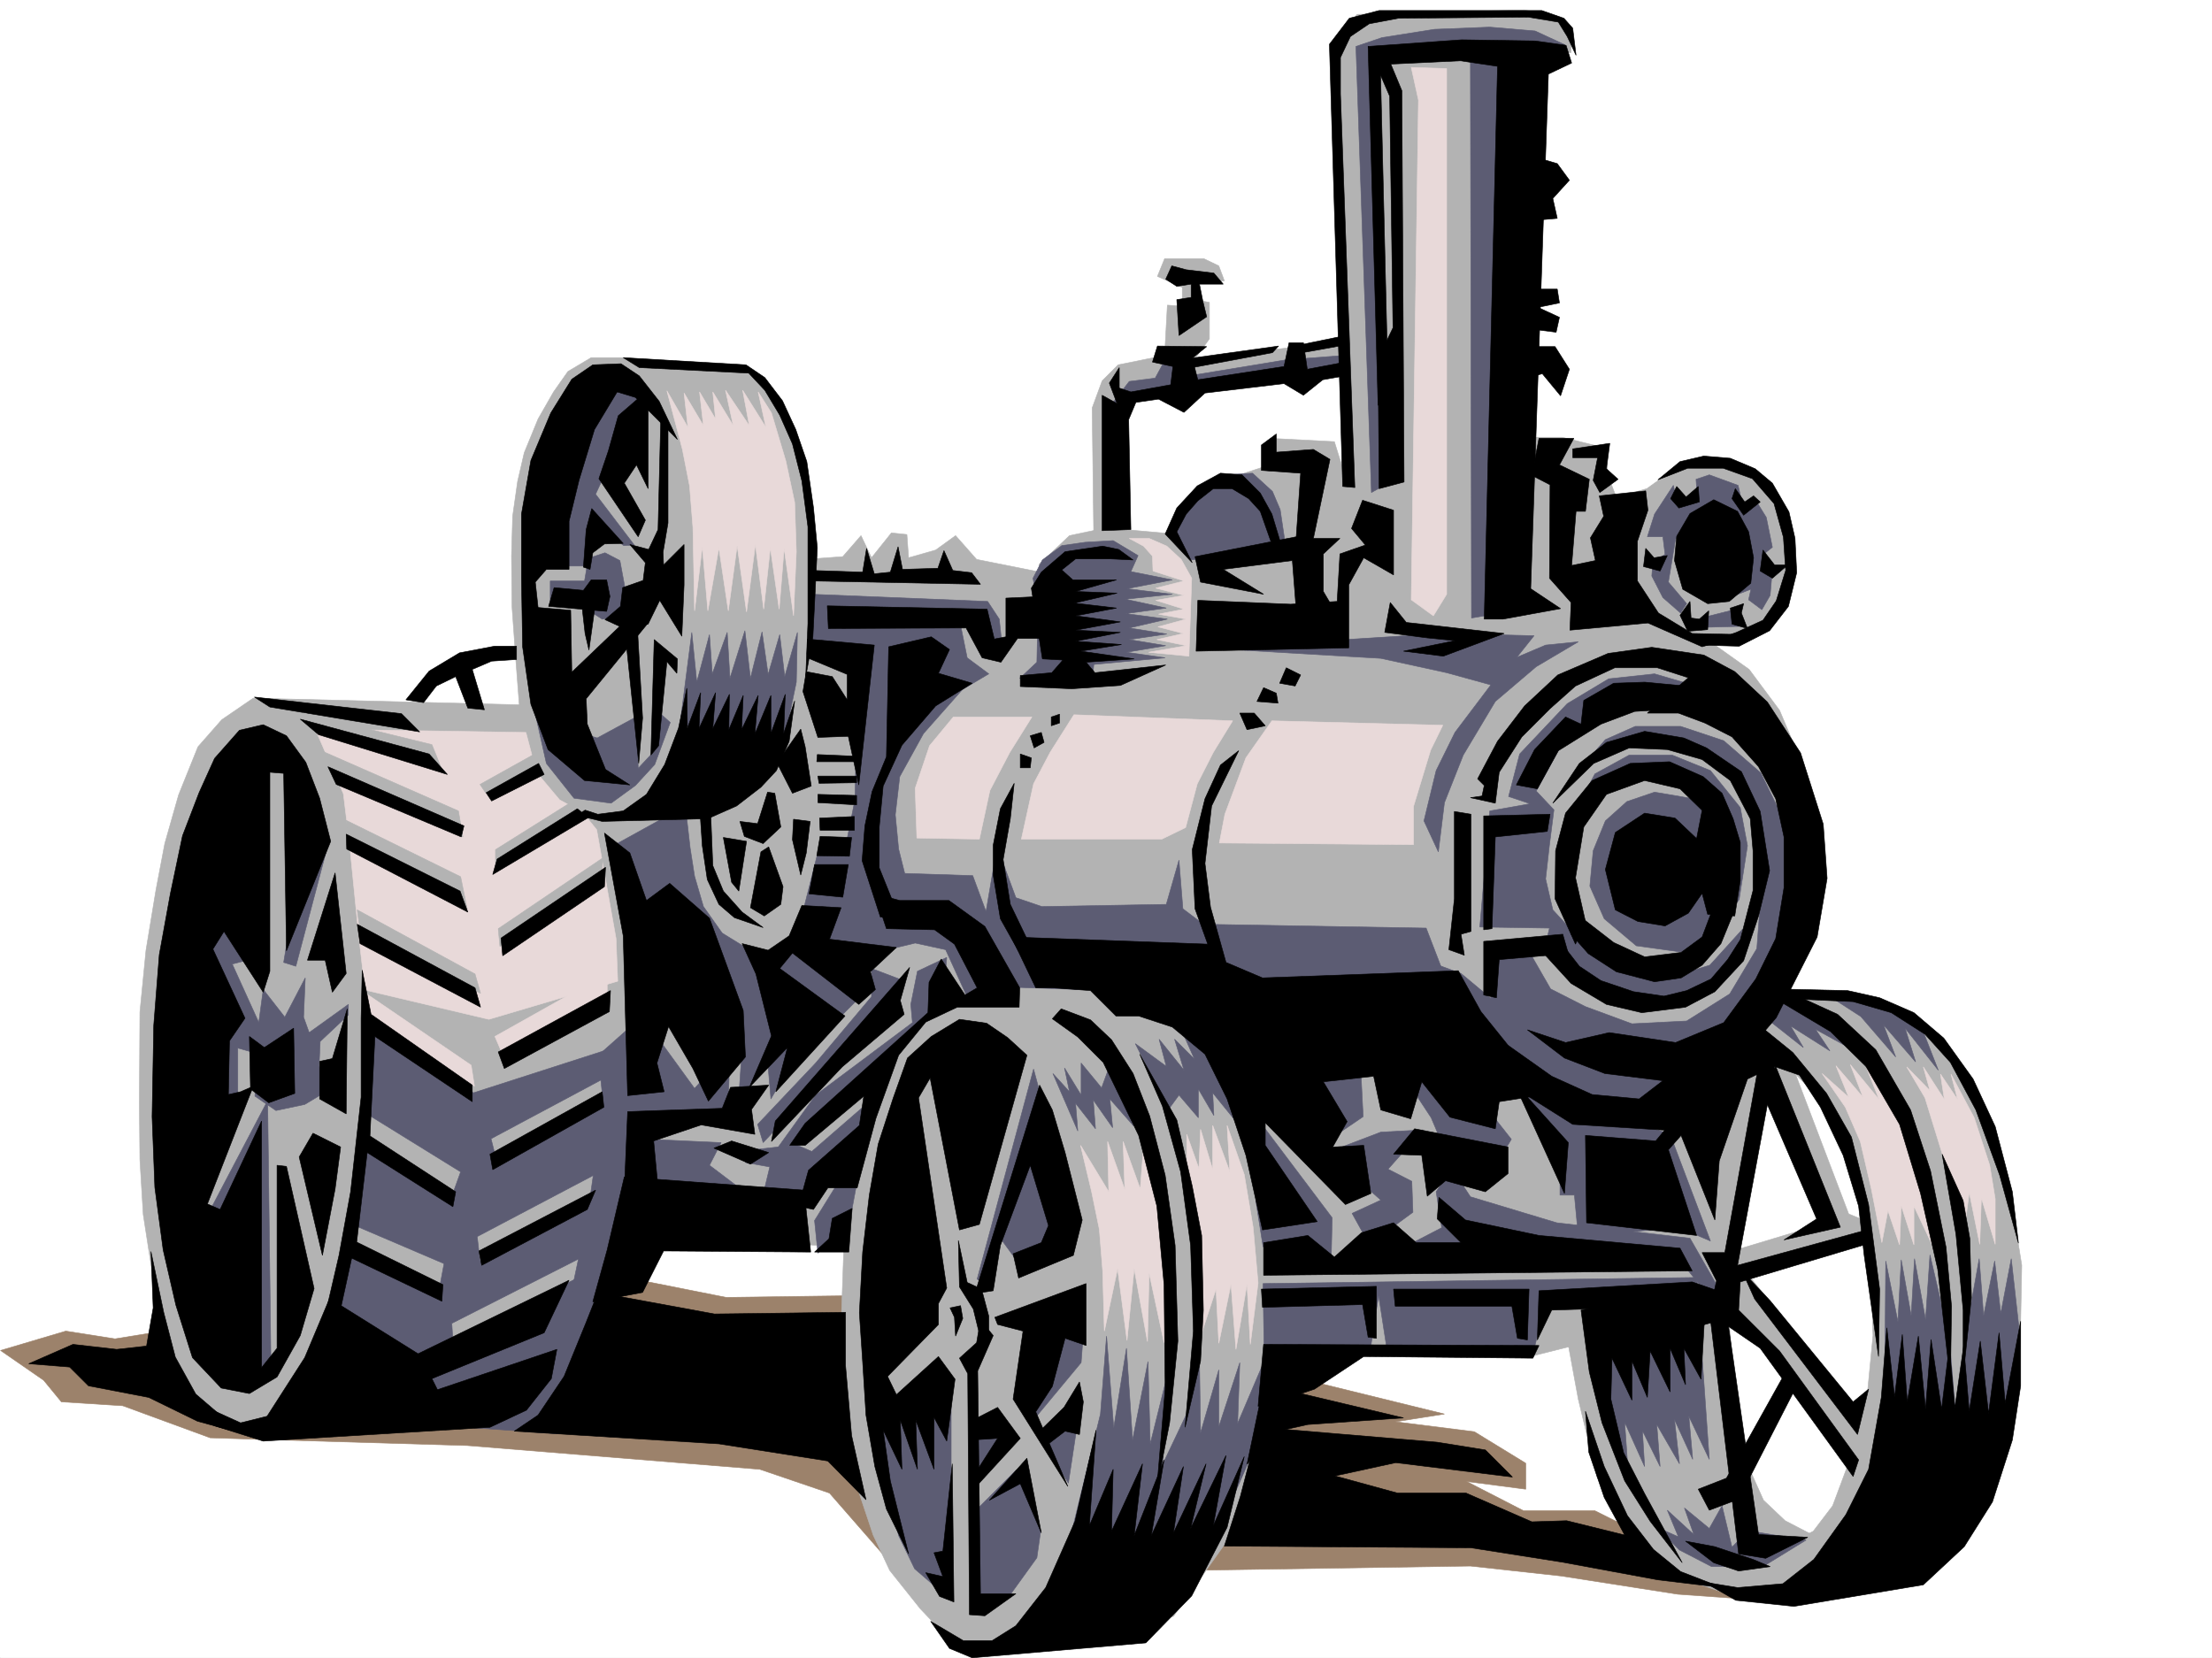 <svg xmlns="http://www.w3.org/2000/svg" width="2997.016" height="2246.667"><rect width="100%" height="100%" fill="#333333" stroke="none"/><defs><clipPath id="a"><path d="M0 0h2997v2244.137H0Zm0 0"/></clipPath></defs><path fill="#fff" d="M0 2246.297h2997.016V0H0Zm0 0"/><g clip-path="url(#a)" transform="translate(0 2.16)"><path fill="#fff" fill-rule="evenodd" stroke="#fff" stroke-linecap="square" stroke-linejoin="bevel" stroke-miterlimit="10" stroke-width=".743" d="M.742 2244.137h2995.531V-2.16H.743Zm0 0"/></g><path fill="#9c826b" fill-rule="evenodd" stroke="#9c826b" stroke-linecap="square" stroke-linejoin="bevel" stroke-miterlimit="10" stroke-width=".743" d="m.742 1829.84 88.406-26.234 66.704 10.515 64.437-10.516 642.844-69.636 120.625 23.968 222.555-3.011 576.921 118.355 173.797 42.696-66.664 10.48 107.133 13.488 69.68 42.7v35.187l-80.157-10.477 77.184 39.688h96.656l64.434 32.219 152.844 88.363-104.907-7.469-158.082-24.71-122.89-13.489-388.848 5.984-367.148 23.965-112.375-128.832-94.426-32.18-396.36-32.218-278.703-8.25-69.675-2.23-118.395-43.438-83.168-5.281-23.965-29.208zm0 0"/><path fill="#b3b3b3" fill-rule="evenodd" stroke="#b3b3b3" stroke-linecap="square" stroke-linejoin="bevel" stroke-miterlimit="10" stroke-width=".743" d="m1101.406 814.922-3.75-124.336-16.504-86.14-39.683-74.876-31.477-34.484-169.344-10.48h-39.683l-31.477 18.73-19.472 27.719-20.996 36.715-18.73 45.671-8.993 38.942-6.723 47.195-1.527 53.918.742 69.676 5.281 73.39 4.496 58.418-360.425-8.996-42.696 29.246-32.218 36.676-26.239 65.18-18.726 65.926-11.965 62.91-13.488 81.64-8.25 83.872-.746 122.851.746 77.145 4.496 74.133 21.738 140.093 20.957 91.38 43.48 39.687 60.684 21.738 407.578-6.766 128.13-303.336zm0 0"/><path fill="#e8d9d9" fill-rule="evenodd" stroke="#e8d9d9" stroke-linecap="square" stroke-linejoin="bevel" stroke-miterlimit="10" stroke-width=".743" d="m427.09 987.941 38.2 87.621 8.25 67.45 11.964 119.84 8.992 78.628 167.86 39.688 174.578-51.691-2.266-57.672-14.234-80.114-12.004-67.41-18.727-23.226-31.476-17.243-31.438-37.456-14.23-53.919zm0 0"/><path fill="#b3b3b3" fill-rule="evenodd" stroke="#b3b3b3" stroke-linecap="square" stroke-linejoin="bevel" stroke-miterlimit="10" stroke-width=".743" d="m1090.148 757.992 51.727-3.754 24.71-28.465 14.235 29.993 26.98-33.707 20.958 2.23 2.265 31.477 36.715-10.48 26.98-19.513 28.466 32.22 97.398 19.472 35.973 69.676 759.007-11.262 104.868 35.973 49.46 35.191 41.212 55.441 28.464 67.41 29.989 145.297-40.47 122.852-103.417 476.355-252.469 63.692-346.152-3.008-50.945 233.7-86.18 121.327-256.262 47.938-46.45-15.719-40.468-42.7-41.21-51.687-22.446-47.937-25.492-76.402-17.985-207.465 3.754-107.094-275.734-12.746-6.727-322.852 54.703-254.656zm0 0"/><path fill="#5c5c73" fill-rule="evenodd" stroke="#5c5c73" stroke-linecap="square" stroke-linejoin="bevel" stroke-miterlimit="10" stroke-width=".743" d="m1377.14 1991.637-54.699 54.66v120.586l45.707-5.238 36.715-50.91 5.239-36.716zm34.45-39.727 35.969 57.672 13.492-89.105zm0 0"/><path fill="#b3b3b3" fill-rule="evenodd" stroke="#b3b3b3" stroke-linecap="square" stroke-linejoin="bevel" stroke-miterlimit="10" stroke-width=".743" d="m1825.93 461.379-207.543 25.496 20.215-27.723V409.73l-20.215-3.753v-22.485l40.469-3.012-7.508-20.214-20.215-9.735h-53.215l-9.734 23.969 33.703 14.977v25.492l-20.215-1.524-3.754 68.188-62.91 12.707-21.738 21.742-13.493 36.676 2.23 179.039h36.716V547.516l33-8.993 274.207-38.941zm482.535 1286.078 89.89 82.383 122.891 171.531 10.48-72.644-166.332-205.239 173.837-45.707-12.747-23.968-21.738-8.993-80.898-212.703-38.239 5.239 86.176 220.21-146.86 44.184zm0 0"/><path fill="#b3b3b3" fill-rule="evenodd" stroke="#b3b3b3" stroke-linecap="square" stroke-linejoin="bevel" stroke-miterlimit="10" stroke-width=".743" d="m2339.902 1756.45 16.5 202.968 32.961 73.39 29.246 27.723 76.403 39.688-54.703 56.93-91.415 5.238-113.859-38.2-71.203-122.816-25.453-105.61-20.254-110.105zm0 0"/><path fill="#b3b3b3" fill-rule="evenodd" stroke="#b3b3b3" stroke-linecap="square" stroke-linejoin="bevel" stroke-miterlimit="10" stroke-width=".743" d="M2365.394 1342.227 2525 1349.73l83.91 40.43 62.168 77.145 51.73 144.554 16.461 102.637-2.23 113.078-56.969 197.766-248.754 128.054-74.914-26.94 100.407-51.692 26.238-34.446 23.222-62.168 23.97-91.379 7.468-77.144-3.715-119.098-25.492-119.097-40.469-78.63-54.699-58.456zM2128.644 71.164V40.43l-18.73-18.692-44.965-8.25-226.273 5.985-23.965 32.96-4.5 38.942 14.234 560.266-16.5-53.176-86.176-4.496-5.984 37.457-80.152 26.199-44.965 65.922-92.16-8.25-49.461 10.476-41.211 38.985 4.496 158.043 106.39-6.766 143.887-50.91 357.375 24.715 197.063-50.95 83.91 28.465 67.45-10.48 45.706-38.941 8.211-81.641-20.957-62.168-41.215-41.215-36.715-8.25-47.19 5.242-44.966 32.22-41.21 12.003-10.481-26.98-6.02-40.43-56.93-14.23h-65.921l16.46-517.57zm0 0"/><path fill="#5c5c73" fill-rule="evenodd" stroke="#5c5c73" stroke-linecap="square" stroke-linejoin="bevel" stroke-miterlimit="10" stroke-width=".743" d="m1586.914 719.05 26.234 39.684 129.618-12.707-8.25-55.441-10.48-24.711-26.977-24.715-40.47 2.23-47.194 43.442zm250.238-656.14 35.23-11.96 71.2-11.262 74.918-2.973 61.426 5.238 40.469 18.73-26.239 23.227-51.691 745.246-48.715 8.25-1.488-757.25-131.102-6.023 19.473 580.52-22.485 12.706zm-331.918 486.133 24.75-32.219 35.188-4.496 15.016-27.723 20.956 26.235 140.88-23.223 78.667-5.984-5.98 20.957-286.254 35.191zm762.02 108.582-25.496 38.941-9.735 30.735h20.997l2.972 23.965-16.46 9.738-1.528 19.473 15.016 29.207 23.968 20.957 8.25-12.707-24.75-29.207 9.735-58.457 33-35.188 46.453 15.719 2.972 42.695-17.207 59.2 40.43-15.759 15.016-47.195 10.48-8.21-8.25-40.47-15.719-25.453-14.234 17.985-8.25-35.969-38.98-14.234-17.989 6.02 1.528 23.187-26.98 9.738zm43.437 178.254 38.985-9.734 11.222 22.48-56.187 1.488zm0 0"/><path fill="#5c5c73" fill-rule="evenodd" stroke="#5c5c73" stroke-linecap="square" stroke-linejoin="bevel" stroke-miterlimit="10" stroke-width=".743" d="m2369.148 812.695 17.985 13.45 11.222-19.473 3.012-34.445-21-9.739zm-570.937 55.403 155.11-9.735 125.117 3.012-23.223 29.207 38.941-16.5 44.223-4.457-56.969 33.703-55.445 47.152-43.438 72.688-25.496 64.398-8.21 66.664-19.509-41.953 16.5-68.152 25.493-51.688 48.68-64.398-59.942-16.5-89.149-19.473-216.535-12.707zm487.027 57.672-43.48-12.707-62.168 6.726-56.188 33.703-64.433 68.153-15.016 57.671 29.246 9.735-54.699 9.738-13.492 157.297 94.387 1.488-6.723 27.723 90.672 68.934 86.879 3.71 82.425-53.918 8.25-44.925-44.222 48.68-56.188 17.242-71.16-20.997-42.7-24.71-42.734-46.45-9.738-41.918 5.238-46.449 6.024-47.195-24.008-25.453 38.984-71.16 116.125-52.434 48.72 13.488zm0 0"/><path fill="#5c5c73" fill-rule="evenodd" stroke="#5c5c73" stroke-linecap="square" stroke-linejoin="bevel" stroke-miterlimit="10" stroke-width=".743" d="m2241.758 1073.336-37.457 12.746-29.207 26.195-16.5 40.47-4.496 47.937 19.472 44.183 43.477 36.676 86.176 12.004 38.203-66.668-8.992-108.617-17.989-32.18-37.457-6.766zm0 0"/><path fill="#5c5c73" fill-rule="evenodd" stroke="#5c5c73" stroke-linecap="square" stroke-linejoin="bevel" stroke-miterlimit="10" stroke-width=".743" d="m2131.613 1104.027 29.25-55.402 46.45-25.457h58.414l51.73 20.957 40.43 50.168 9.734 51.688-11.219 72.648-32.218 46.453 1.484-169.266-55.445-37.457-64.434-5.984zm0 0"/><path fill="#5c5c73" fill-rule="evenodd" stroke="#5c5c73" stroke-linecap="square" stroke-linejoin="bevel" stroke-miterlimit="10" stroke-width=".743" d="m2148.113 1032.906 26.98-30.734 40.47-17.984h61.425l58.453 19.468 50.168 43.48 28.504 58.415 19.473 76.402-20.254 101.113-52.434 98.844-116.128 124.34-126.645-9.738-169.305-132.547v-56.188l30.696 11.223 40.468 33.703 5.98-58.414h48.72l26.238 45.707 47.191 23.969 62.953 23.226 74.172-3.754 58.414-36.714 36.715-61.426 6.766-90.637-17.984-116.828-27.723-35.191-61.465-30.735-68.895-3.75zm0 0"/><path fill="#5c5c73" fill-rule="evenodd" stroke="#5c5c73" stroke-linecap="square" stroke-linejoin="bevel" stroke-miterlimit="10" stroke-width=".743" d="m1308.207 929.523-56.969 64.399-32.218 58.453-5.98 51.652 4.495 46.453 8.25 32.961 92.16 3.008 17.985 48.68 14.976-87.621 25.492 68.894 35.192 11.965 168.598-2.973 17.203-59.94 5.277 65.921 27.723 20.96 301.93 5.24 26.238 68.19-233.036 23.965-373.875-12.746-58.453-73.39-91.379-25.492-33-74.133 23.266-113.117 62.91-105.61zm403.083 596.2 93.644 124.336-1.485 65.18-73.43-11.223-18.73-14.973-9.734-61.426zm131.886-86.883 3.75 74.176-51.727 35.187-51.691-92.117zm-44.965 122.851 72.683-27.718 56.93-2.973-47.191 53.176 32.219 16.46 1.484 41.954-59.2 43.441-23.222-41.953 38.98-17.988zm114.641 122.856 40.468-21-7.508-48.676 20.997-32.219 25.453 38.942 116.87 35.23 180.602 20.957 38.946 68.153-12.746 11.257-40.43-50.203-370.16 1.528zm-9.739-224.711 35.973 54.664 16.46 38.941 78.669 12.75 13.492-22.484-27.723-35.191-86.175-63.653zm0 0"/><path fill="#5c5c73" fill-rule="evenodd" stroke="#5c5c73" stroke-linecap="square" stroke-linejoin="bevel" stroke-miterlimit="10" stroke-width=".743" d="m1711.29 1739.207 586.655-8.25 3.754 17.984-206.015 9.739-17.247 69.676h-199.292l-11.258-72.688-11.223 72.688-143.887 6.726zm455.554 82.383 11.222 86.137 27.723 83.91-4.5-64.438 26.98 59.942-2.972-48.68 23.969 48.68-4.496-56.93 30.734 53.176-6.766-59.942 24.711 53.961-5.238-58.418 27.723 58.418-12.711-181.27zm95.914-284.61 54.699 144.555-41.953-17.988-137.125 11.262-5.238-55.442h-19.512v-72.648l-71.164-86.883zm-17.988 532.543 30.734 30.696 43.437 22.48h69.676l58.457-35.933-79.453-12.746-20.957 22.484-13.488-56.188-17.242 30.696-33.707-27.723 12.746 35.973-35.97-32.965 14.973 35.973zm308.695-179.781 1.484-181.226 16.5 82.382 4.496-83.91 13.492 75.66 4.497-77.144 14.976 82.383 5.98-87.625 26.235 113.078 8.25 98.887 16.465-119.102 15.754-87.621 5.984 77.145 14.977-74.133 8.25 71.12 14.23-74.132 11.223 100.367-11.223 119.844-114.64 11.222zm-163.359-512.328 53.214 41.957-17.242-29.21 53.215 33.706-19.512-29.21 44.965 24.714-41.953-47.195-46.453-23.969zm77.925-34.445 53.215 34.445 47.195 54.703-16.5-43.441 43.477 50.164-14.23-45.668 44.964 56.93-24.008-61.426-43.44-29.207-50.204-9.738zm-1287.953 549.785 19.473 111.59 17.984 76.402 21.738 44.965 49.422 42.695v-271.898zm271.981 182.754L1491 1915.977l8.25-105.606 9.734 124.336 17.247-107.875 8.25 124.336 20.957-106.352 3.011 111.59 26.235-105.61-9.735 134.075 35.934-75.656 14.23-68.153 1.524 100.372 24.71-85.395v77.145l28.466-86.883-2.97 82.426 34.446-80.899-5.238 100.367-64.438 146.782zm-25.496-620.91 33.746 77.886-3.012-37.457 26.976 34.45-3.007-38.946 26.234 37.457-3.754-38.941 32.219 36.676-32.219-82.387-11.223 30.734-27.718-33.703v43.438l-22.485-36.715 6.727 32.219zm111.671-40.469 44.926 89.148 14.23-19.472 26.239 30.695v-38.945l20.996 35.933-1.527-30.691 41.957 51.687-45.668-107.093-36.719-25.493 15.719 35.227-26.977-26.977 12.746 41.954-33.703-41.954 9.735 36.715zm-137.867 34.449 16.461 61.426 23.969 166.293-56.93 40.43-28.465-38.946-23.226 61.426-8.25-5.98zm-1.527 477.137 65.965-79.414 3.714-48.68-48.68 5.242zm-74.914 18.726v65.141l48.719-61.387zM1541.95 752.754l-33.708-20.215-38.199 2.227-31.477 4.5-26.234 19.468-12.707 24.75 6.723 38.164-1.485 75.657-23.226 21.742 98.14 6.723 2.23-25.454 96.657-8.992-52.434-7.508 53.215-8.953-49.46-8.25 50.945-7.508-50.946-8.21 51.688-12.004-56.184-7.47 54.7-7.507-55.446-12.004 63.656-6.722-61.425-7.508 61.425-11.965-56.187-11.223zM745.52 787.2h46.449l5.242-30.692L819.69 749l20.215 10.52 7.508 40.425-6.766 35.934-24.71 3.012-39.723-25.454H745.52zm0 0"/><path fill="#5c5c73" fill-rule="evenodd" stroke="#5c5c73" stroke-linecap="square" stroke-linejoin="bevel" stroke-miterlimit="10" stroke-width=".743" d="m834.668 519.05-59.941 67.41-22.48 180.524h39.722l8.25-60.683 44.93 32.965 14.23-.746-52.434-68.895 61.426-132.586zm-59.941 470.415 34.449 10.48 53.957-29.21 1.523 70.382 20.957-22.445V958.73l22.485 20.215-20.996 56.93-26.2 28.465-32.96 23.969-50.204-6.723-37.457-47.195-14.273-63.657zm146.859-10.52 15.719-122.07 6.765 67.41 17.203-64.437 3.754 53.215 20.254-56.188 3.715 62.172 20.254-64.438 7.508 64.438 15.715-62.914 8.254 57.672 15.714-53.957 6.766 56.93 17.203-59.903-1.484 67.41-14.235 68.895-82.421 17.242zm178.336-173.757 238.238 9.734 15.754 23.969 3.715 35.191-17.945 3.008-39.727-37.457 10.48 51.691 29.247 21.739-70.458 41.917-74.175 89.891-12.746 113.86 23.226 76.398 79.45 14.977 56.93 101.113-29.95 3.012-30.73-67.41-41.215-8.993-86.918 20.957-42.696-15.719-24.75-38.941 24.004-95.133 36.715-5.238 11.965-59.941 2.27-98.102-10.52-87.66-56.93-11.965zM829.43 1146.727l78.668-43.442h21.738l5.242 45.707 5.98 38.203 12.004 41.172 25.454 35.969 48.718 29.953 53.176-7.469 83.168 65.883-25.457 25.492-88.402-25.492 27.722 79.414-32.964 56.93-3.75-43.441-39.727 40.43 5.238-76.403-134.855-138.57zm0 0"/><path fill="#5c5c73" fill-rule="evenodd" stroke="#5c5c73" stroke-linecap="square" stroke-linejoin="bevel" stroke-miterlimit="10" stroke-width=".743" d="m1282.715 1297.3-39.688 18.727-8.992 44.926 2.23 24.711-131.105 98.14-53.957 74.88 41.211-15.72 90.672-80.155 95.133-110.106zm0 0"/><path fill="#5c5c73" fill-rule="evenodd" stroke="#5c5c73" stroke-linecap="square" stroke-linejoin="bevel" stroke-miterlimit="10" stroke-width=".743" d="m1224.3 1328.734-43.48-16.46v38.203l-75.66 89.89-78.668 83.125 7.469 24.711 173.094-183.496zm-368.636 94.387-3.012 102.602 133.371-7.47 2.973-96.616-47.937 53.176-57.672-79.41zm6.726 119.844 114.641 5.238-15.758 30.734 52.473 39.684-135.637-10.477zm158.083 14.976 58.453-6.726 20.996 8.992 79.414-68.934-7.508 47.938-89.148 95.129-48.72-15.719 8.993-37.457-32.96-5.98zm139.39 50.946-8.25 44.183-43.48 44.926-4.496-44.184 29.246-47.19zm-661.613-98.883 125.863 77.887-13.488 37.457-119.098-79.371-19.511 110.847 129.617 55.403-6.727 35.972-125.863-58.414-22.48 101.856L571.68 1905.5l81.68 27.684 50.949-25.457 37.457-32.961 24.71-58.414 17.243-85.395-170.082 85.395-1.489-23.227 179.82-91.375 14.977-76.402-156.593 83.168-3.754-32.965 166.332-87.66 5.238-91.38-146.078 73.43-6.766-26.976 152.844-81.64v-37.458l-176.813 56.93-139.351-100.371zm0 0"/><path fill="#5c5c73" fill-rule="evenodd" stroke="#5c5c73" stroke-linecap="square" stroke-linejoin="bevel" stroke-miterlimit="10" stroke-width=".743" d="m851.168 1393.914-40.469 35.934 6.727 66.664-21.703 152.804-26.235 123.594-127.386 161.797 116.906 8.25 95.133-349.789 8.25-195.5zm-567.184 247.191 78.668-149.832 4.496 359.524-36.714 16.504zm50.946-340.055-20.254 5.243 55.445 122.07-23.969-1.488-23.968-6.762v67.406l-35.23 6.766-34.446-229.949 50.203-31.473zm111.633-164.804-45.711 173.016-16.5-5.239 24.007-146.78zm0 0"/><path fill="#5c5c73" fill-rule="evenodd" stroke="#5c5c73" stroke-linecap="square" stroke-linejoin="bevel" stroke-miterlimit="10" stroke-width=".743" d="m345.41 1485.293 28.465 19.469 38.98-8.25 29.954-17.946-10.48-34.484 1.487-32.922 38.2-35.973v-14.234l-53.176 38.203-7.508-20.96 2.27-53.177-27.723 53.176-29.246-37.457-7.469 55.406zm0 0"/><path fill-rule="evenodd" stroke="#000" stroke-linecap="square" stroke-linejoin="bevel" stroke-miterlimit="10" stroke-width=".743" d="m1853.652 62.91 126.606-8.992 99.668 1.527 41.953 5.98 7.508 23.97-31.477 14.976-23.969 697.309 40.47 26.98-77.927 14.23h-25.492l17.985-749-50.204-7.507-94.386 4.496 14.972 35.973 3.012 530.273-33.742 8.996-1.488-176.031 20.215-41.914-4.497-313.856zm0 0"/><path fill-rule="evenodd" stroke="#000" stroke-linecap="square" stroke-linejoin="bevel" stroke-miterlimit="10" stroke-width=".743" d="m1853.652 62.91 13.489 486.133 14.234 1.484-11.223-465.132zm0 0"/><path fill-rule="evenodd" stroke="#000" stroke-linecap="square" stroke-linejoin="bevel" stroke-miterlimit="10" stroke-width=".743" d="m2123.402 49.422-12.004-19.473-40.468-6.722-176.067 1.484-39.726 7.508-25.453 17.203-13.489 28.465v49.46l19.473 533.286-16.461-1.485-17.988-599.207 26.941-35.23 40.469-10.477h220.289l29.988 10.477 11.965 13.488 4.496 36.715zm-131.14 1031.418 15.719-2.266 3.011-14.234-8.992-8.992 26.977-50.907 36.714-47.937 44.965-41.953 68.192-29.211 59.156-8.25 70.46 10.48 41.954 22.48 44.184 41.216 44.964 68.894 30.735 96.613 5.238 73.391-13.492 79.414-55.442 109.363-44.964 52.43-56.93 63.656-19.473 38.2-154.367-9.735-97.398-61.426 9.738-45.668 59.195 41.915 54.703 24.75 63.692 5.984 32.218-24.711-78.668-9.738-54.703-20.996-50.203-38.2 51.692 17.242 59.195-13.488 89.89 13.488 65.22-26.98 43.44-59.156 26.981-54.703 11.219-68.895v-68.894l-11.219-51.688-23.226-43.441-35.973-40.47-36.715-18.726-35.973-13.453h-41.953l55.446-47.933-41.957-13.492H2187.8l-53.176 24.71-34.484 30.696-38.204 38.199-30.69 47.937-5.282 41.954zm-21.739 18.691 22.48 3.754v158.785l-13.487 3.754 4.496 28.465-20.957-7.469 7.468-68.933zm0 0"/><path fill-rule="evenodd" stroke="#000" stroke-linecap="square" stroke-linejoin="bevel" stroke-miterlimit="10" stroke-width=".743" d="M2010.25 1275.559v72.648l17.242 3.754 3.754-51.691 93.645-8.211-7.508-26.235zm44.219-211.961 24.71-47.938 41.958-44.18 20.996 9.735 3.715-32.219 40.468-23.226 41.954-1.485 55.445 5.238-5.984 30.696-62.95 3.754-45.707 17.242-57.676 35.933-28.464 51.688zm278.707 11.222-25.492-22.445-45.672-20.254-53.215 2.27-51.688 23.226-35.972 44.184-13.493 50.945-.742 65.14 27.723 61.427 13.488-30.692-13.488-59.2 11.223-68.894 30.73-44.183 51.691-18.727 47.977 11.219 29.95 29.21-7.47 38.2-29.246-27.723-41.21-6.722-39.688 26.195-13.488 50.203 13.488 54.664 30.695 15.758 36.715 5.98 31.477-17.242 18.726-26.941 7.508 28.465 36.715 2.23 7.469-47.937v-51.692l-9.735-32.18zm0 0"/><path fill-rule="evenodd" stroke="#000" stroke-linecap="square" stroke-linejoin="bevel" stroke-miterlimit="10" stroke-width=".743" d="m2139.863 1241.113 46.453 35.973 41.954 19.469 49.46-6.02 28.465-20.957 17.243-45.707 28.464 5.277-20.214 49.422-25.493 29.207-28.464 17.242-35.973 5.243-51.688-13.493-38.203-24.71-23.223-26.235zm0 0"/><path fill-rule="evenodd" stroke="#000" stroke-linecap="square" stroke-linejoin="bevel" stroke-miterlimit="10" stroke-width=".743" d="m2088.918 1289.05 39.727 43.438 47.933 28.465 47.938 11.223 59.199-7.469 39.723-20.996 38.945-41.914 20.254-60.684 14.976-61.426-12.746-80.156-25.457-53.918-47.23-32.18-30.696-13.488-53.214-8.996-51.692 14.977-36.715 28.465-35.968 53.918 55.44-53.918 47.977-20.957 51.692 2.226 47.191 13.492 38.203 28.465 26.977 51.688 3.754 43.441v53.918l-17.242 66.668-17.203 26.937-22.485 26.239-32.96 15.719-30.731 7.503-41.215-6.019-44.219-14.977-29.21-19.472-26.235-33.703zm-3.754-695.081h47.195l-19.472 35.933 40.468 19.508-5.242 43.442h-12.746l-5.98 73.39 32.218-6.722-6.765-30.735 17.984-29.207-5.98-27.723 62.949-6.726 2.973 26.2-14.23 41.952V787.2L2247 830.641l45.707 27.722 69.676 1.485-56.188 16.5-73.43-32.22-105.648 9.74 1.527-37.462-29.25-32.922.747-126.605-24.711-12.746zm0 0"/><path fill-rule="evenodd" stroke="#000" stroke-linecap="square" stroke-linejoin="bevel" stroke-miterlimit="10" stroke-width=".743" d="m2321.953 677.094-32.219 18.73-17.984 30.73-3.012 32.966 11.223 38.94 33.742 19.474 29.207-3.012 29.207-24.711 3.754-34.445-6.722-35.23-14.977-27.684zm0 0"/><path fill-rule="evenodd" stroke="#000" stroke-linecap="square" stroke-linejoin="bevel" stroke-miterlimit="10" stroke-width=".743" d="m2246.258 650.156 40.465-15.758h47.937l39.727 14.23 29.207 33.708 12.746 45.707 3.012 44.926-12.746 41.21-17.989 26.196-35.969 16.5-48.68 17.207 52.434 1.523 41.211-20.996 25.493-32.96 11.222-45.669-2.27-46.453-8.21-35.933-22.48-38.942-23.227-19.472-33.743-14.235-35.933-3.008-32.219 7.508zm-16.465 92.86-3.008 24.714 22.48 5.981 9.739-20.957-17.988 3.012zm0 0"/><path fill-rule="evenodd" stroke="#000" stroke-linecap="square" stroke-linejoin="bevel" stroke-miterlimit="10" stroke-width=".743" d="m2362.383 817.934-17.985 5.98 2.266 21.742 20.957 5.98-8.21-20.995zm26.234-72.649-3.75 28.426 16.5 9.773 20.957-17.984h-17.988zm-37.457-83.164-4.496 13.488 15.719 22.48 22.484-17.984-8.996-8.25-11.965 8.25zm-79.41-2.973-8.25 16.461 11.219 12.746 27.722-8.25-1.484-20.957-16.5 14.23zm17.984 155.774-13.488 18.73 10.477 21.739 26.98-2.266 1.485-25.457-12.747 11.223-11.218-1.485zM1814.71 492.113l-43.48 8.211-5.238-35.933h-19.472l-6.766 32.218-116.871 17.946-7.504-29.207 19.508-15.72-66.703-.741-6.727 21.699 27.723 6.023-3.012 24.711-53.957 9.735-15.719-5.239v-27.722l-13.488 20.957 10.48 27.722-20.214-11.218V719.05l38.94-1.489-2.972-149.046 9.739-23.227 30.691-4.496 34.488 17.984 28.465-26.234 107.133-12.746 26.238 15.758 26.235-21 25.453-4.496zm-227.054-131.847-8.21 17.988 14.972 9.734 19.473-3.008v17.985l-19.473 3.012 2.973 48.68 37.496-25.458-5.278-21.738-4.496-22.48h32.22l-12.708-14.977-37.457-4.496zm0 0"/><path fill-rule="evenodd" stroke="#000" stroke-linecap="square" stroke-linejoin="bevel" stroke-miterlimit="10" stroke-width=".743" d="m1613.89 485.348 118.395-16.461-8.25 8.992-108.656 20.215zm146.86-17.946 62.172-12.746v12.746l-66.668 11.965zm119.883 599.95-4.496 14.976 20.957-5.242-4.496-12.746zm-137.867-162.539-8.993 20.957 20.997 3.753 7.468-14.972zm-30.735 26.941-8.992 18.726 28.504 2.27-2.266-13.488zm-32.218 34.484 9.738 22.446 24.75-5.243-14.977-17.203zm330.437 139.312 89.89-2.265-3.714 23.227-70.461 7.504-4.496 124.34-11.219 1.484zm-331.922-88.402-36.715 74.915-8.992 77.886 7.508 59.2 20.957 74.874 49.46 20.997 265.255-9.735 30.695 55.406 55.442 68.891 17.242 45.711-47.934 7.508-5.281 36.676-61.426-15.72-38.2-47.937-14.976 50.164-40.468-11.965-9.735-45.707-68.191 7.508 32.219 53.918-19.473 34.45 41.957-2.231 9.734 65.18-34.484 14.976-108.621-110.847v30.691l70.418 103.34-74.172 11.262-22.484-101.114-25.454-76.398-29.988-60.684-44.223-36.715-45.667-14.976h-30.735l-34.484-34.445-51.692-3.754h-22.48l-32.965-68.895 266 9.734-17.242-47.937-3.754-80.152 17.242-68.895 20.996-45.707zM1485.02 1937.68l-28.465 123.593-39.727 89.891-40.43 51.691-32.218 20.215h-38.985l-44.218-26.199 25.492 36.676 30.73 12.75 235.266-20.215 62.168-63.695 47.976-92.864 23.227-95.87-41.953 93.605 17.203-95.094-47.938 98.848 20.958-87.625-44.184 93.644 13.492-89.89-43.48 93.605 17.242-102.598-40.469 102.598 11.262-97.36-41.953 91.376 2.226-83.868-32.219 76.364zm227.011-253.918v44.222l580.676-6.02-16.46-30.694-191.083-17.243-99.629-20.957-35.969-30.695-2.27 29.211 32.22 32.176h-60.684l-30.73-26.938-43.442 13.488-36.715 32.961-35.972-29.246zm-2.968 62.953 155.812-3.754v70.379l-11.223-1.484-7.508-44.184-135.597 3.754zm179.038 0h183.575l-2.23 68.894-13.489-2.27-7.508-43.437h-158.082zm-176.07 74.875 373.133 1.527-8.25 17.203-229.242-2.23-66.707 44.183-51.688 17.204-24.71 6.023zm373.133-72.649-2.23 66.668 19.472-40.43 169.344-5.277 5.98 33.703 40.47-11.222 8.991-43.442-34.484-11.96zm0 0"/><path fill-rule="evenodd" stroke="#000" stroke-linecap="square" stroke-linejoin="bevel" stroke-miterlimit="10" stroke-width=".743" d="m2377.398 1384.18 51.688 41.953 45.71 55.406 33.704 59.195 23.227 91.38 14.972 114.6-1.484 91.376-19.473-137.082-7.508-66.668-20.957-68.895-30.73-65.18-28.465-43.437-34.488-11.965-35.973 17.203-38.2 110.848-5.983 80.156-45.707-114.601-17.243 19.472 38.239 116.086-149.125-17.203-1.489-118.355 95.172 7.508zm-489.297 179.742 28.504-34.445 126.606 24.71v35.97l-30.734 24.714-53.918-14.977-24.75 20.958-7.47-55.407zm162.618-98.102 68.93 151.317 5.242-68.934zm91.414 309.36 11.223 83.867 17.242 68.894 30.691 78.672 34.488 54.66 43.442 56.188-50.95-93.645-28.464-55.406-17.243-72.648 1.524-55.442 26.98 56.93v-53.176l20.957 49.422 3.754-62.914 26.98 55.445v-59.195l20.958 49.461-2.23-49.461 23.226 41.953 5.238-91.379-81.68-19.469zm0 0"/><path fill-rule="evenodd" stroke="#000" stroke-linecap="square" stroke-linejoin="bevel" stroke-miterlimit="10" stroke-width=".743" d="m2556.438 1799.148-7.47 94.348-17.241 97.398-30.735 61.387-43.441 60.684-41.953 32.96-61.426 5.24-45.707-7.509 43.437 24.75 78.672 8.211 175.324-29.207 55.442-51.687 38.203-60.645 26.977-83.91 11.261-73.39v-87.622l-20.996 110.848-8.25-95.133-14.23 109.363-11.223-98.14-14.977 95.133-7.507-89.11-12.004 84.61-7.469-83.868-10.477 85.356-14.273-94.348-7.465 94.348-9.738-98.844-15.016 89.106-6.722-91.375-10.48 84.652zm-129.618-445.703 83.946 3.754 51.691 14.977 45.707 29.246 34.45 38.16 34.484 64.438 32.218 88.367 25.453 92.16-8.25-69.676-23.222-88.367-29.953-64.438-39.723-55.406-40.469-34.484-46.453-20.215-43.437-9.734-97.399-2.23zm0 0"/><path fill-rule="evenodd" stroke="#000" stroke-linecap="square" stroke-linejoin="bevel" stroke-miterlimit="10" stroke-width=".743" d="m2315.934 1779.637 68.933 47.195 125.899 173.797 7.468-22.48-107.132-147.567-55.446-55.402 2.23-38.2 175.325-52.433-4.496-17.988-174.543 47.937 53.176-286.133-22.48 3.008-47.938 265.883h-30.735l19.473 38.2zm0 0"/><path fill-rule="evenodd" stroke="#000" stroke-linecap="square" stroke-linejoin="bevel" stroke-miterlimit="10" stroke-width=".743" d="m2384.867 1474.07 76.438 177.516-44.223 28.465 76.441-17.246-87.66-217.942zm-68.933 301.11 39.722 330.277 36.715 6.02 56.93-28.465-66.664-3.75-41.953-290.633zm0 0"/><path fill-rule="evenodd" stroke="#000" stroke-linecap="square" stroke-linejoin="bevel" stroke-miterlimit="10" stroke-width=".743" d="m2419.352 1859.047-80.196 143.812-38.199 14.973 14.977 28.465 39.722-14.973 76.403-149.05zm-135.637 229.207 38.238 29.207 33.703 11.223 42.7-5.985-23.227-9.734-51.692-17.242zM2083.68 469.629h23.222l19.473 30.695-11.965 35.973-24.75-29.953-20.957 5.984zm-10.48-77.887h36.714l2.973 18.73-29.207 5.981 29.207 13.492-4.496 20.215-41.211-5.242zm16.46-176.027 20.254 5.98 16.461 22.485-22.48 24.71 6.019 26.981-33.742 2.969zm41.211 392.485v11.964h33.703l-5.98 30.734 8.992 16.461 24.71-17.949-15.718-14.23 4.5-34.485zm-1060.937 943.757 20.996-29.95 166.332-149.831 1.484-41.172 16.5-31.477 32.219 48.68 16.46-9.734-30.73-59.16-26.941-19.473-65.219-1.485-15.719-47.195 33.704 8.996h66.707l48.68 35.188 47.23 83.129-.781 26.234h-83.91l-42.696 20.215-36.715 44.926-30.734 85.394-25.453 94.387h-39.727l-19.469 29.207-20.214-4.496 13.488-48.68 68.933-60.683 5.98-39.684-79.41 66.664zm84.648 85.395-4.496 59.16h-46.45l19.512-17.989 4.497-27.683zm0 0"/><path fill-rule="evenodd" stroke="#000" stroke-linecap="square" stroke-linejoin="bevel" stroke-miterlimit="10" stroke-width=".743" d="m845.89 1594.656 243.512 17.985 8.996 83.87-199.293-1.488-28.464 56.188-67.45 12.707 19.473-70.418zm545.485-164.808-26.238-23.97-28.465-19.472-36.715-5.238-38.2 23.227-32.218 29.207-19.512 54.699-20.214 62.172-12.004 68.894-8.993 77.145-4.457 82.383 4.457 66.664 4.497 71.906 12.003 69.676 15.72 57.671 29.987 60.645-24.71-98.844-9.735-68.933 25.453 53.214-2.23-66.667 23.226 66.667-2.265-66.667 24.71 66.667v-70.417l17.243 32.214 11.262-83.906-22.485-30.695-56.969 51.652-11.964-24.71 68.933-70.38v-28.465l11.223-20.996-38.2-257.672 15.716-26.937 39.726 205.977 26.98-7.508zm0 0"/><path fill-rule="evenodd" stroke="#000" stroke-linecap="square" stroke-linejoin="bevel" stroke-miterlimit="10" stroke-width=".743" d="m1408.578 1470.316-87.664 282.38 24.75-3.755 9.738-61.425 40.47-108.579 24.71 81.641-9.738 23.184-38.2 15.015 7.47 32.922 74.171-30.691 12.004-47.938-23.227-91.379-17.242-57.671zm-80.156 318.313-5.238 30.734-23.227 20.957 11.223 20.957 2.265 326.602 20.961 1.488 41.992-29.953h-47.976l-3.754-301.852 20.996-47.937zm19.473-3.715 123.632-45.707v83.91l-28.464-9.777-17.243 65.18-22.48 34.449 43.476 101.113-74.171-118.32 13.488-92.157-34.485-8.953zm0 0"/><path fill-rule="evenodd" stroke="#000" stroke-linecap="square" stroke-linejoin="bevel" stroke-miterlimit="10" stroke-width=".743" d="m1320.914 1922.703 30.734-15.719 30.73 41.957-65.179 71.16 3.715-23.226 30.734-47.934-34.449 2.227zm70.461 53.176-50.95 56.93 41.954-22.442 28.465 66.664zm17.203-36.676 33-32.219 20.957-34.445 5.238 26.938-5.238 44.222-19.473-4.496-22.48 17.203zm-118.355 44.184 2.226 187.25-19.469-7.508-18.73-32.18 23.227 5.242-12.004-32.218 12.004-2.23zm418.84-1380.427v34.45l53.175 3.75-5.984 86.14-137.121 26.938 7.504 34.489 85.394 16.46-54.699-33.707 93.684-11.96 5.238 67.406h51.691l-14.976-25.492v-50.91l22.484-20.997h-35.973l22.48-107.093-22.48-13.489-50.203 3.75v-24.71zm0 0"/><path fill-rule="evenodd" stroke="#000" stroke-linecap="square" stroke-linejoin="bevel" stroke-miterlimit="10" stroke-width=".743" d="M1888.101 691.328v87.66l-40.43-23.222-20.253 36.675v85.395l-206.8 4.496 2.265-68.895 125.863 5.239 62.953-3.754 3.754-64.399 34.445-12.003-18.726-22.48 14.973-38.204zm-309.437 32.219 15.754-35.192 27.723-29.988 31.476-17.207 29.207 2.23 24.711 24.712 15.758 28.464 14.234 47.196-15.757-10.48-14.235-40.43-15.719-17.243-22.48-13.488h-25.453l-21 16.5-15.715 17.945-12.75 23.97 20.96 41.952zm-84.652 16.461-50.95 7.508-32.218 27.718-13.489 21.703 14.977 95.872 27.723 1.527-14.977 17.203-42.7 3.754v14.973l69.68 3.011 65.922-4.496 61.465-27.722-95.914 10.48-12.004-14.234 65.18-4.496-72.648-10.477 55.445-8.996-62.207-4.496 60.683-11.965-60.683-3.008 60.683-11.222-60.683-8.25 55.441-10.48-56.93-6.724 57.676-13.492-56.187-2.265 55.441-15.72h-59.195l-14.977-13.487 18.73-14.977h47.192l30.735 1.484-19.473-14.23zm-576.18-144.555-24.71-51.687-26.977-34.45-24.75-16.46-38.204 1.484-28.464 19.473-28.465 45.707-26.977 64.398-12.75 72.648v86.137l1.527 93.645 11.223 77.886 23.223 61.426 49.46 41.957 61.43 5.98-32.964-20.956-24.711-61.426-1.524-34.45 83.91-102.636-15.718-17.203-87.664 83.87-1.485-83.87-44.222-3.754-3.754-34.445 15.015-17.247h30.692V706.3l13.492-55.402 20.996-68.933 30.691-50.91 24.75 7.468zm0 0"/><path fill-rule="evenodd" stroke="#000" stroke-linecap="square" stroke-linejoin="bevel" stroke-miterlimit="10" stroke-width=".743" d="m870.64 534.809-32.96 28.464-13.493 47.938-12.746 37.418 53.215 78.672 9.739-22.485-28.504-50.164 16.5-24.75 15.718 32.22V547.515Zm-68.933 154.289-7.508 28.465-3.754 50.91 8.993 3.007L803.19 749l15.758-11.965 25.453-.742zm-50.949 107.097-7.508 25.453 78.672 6.762 4.496-20.215-4.496-22.48h-20.957l-10.52 14.23zm0 0"/><path fill-rule="evenodd" stroke="#000" stroke-linecap="square" stroke-linejoin="bevel" stroke-miterlimit="10" stroke-width=".743" d="m843.66 796.195-3.012 25.453-20.957 17.985 26.2 12.004 32.218-5.98 15.754-32.22 29.953 48.68 3.012-69.676v-54.664L899.105 765.5l-.742-17.242 6.723-39.688V574.496l-9.734-10.476-3.754 153.542-12.707 26.942-25.493-6.727 20.997 24.711-3.012 23.969zm42.7 70.418-4.497 156.555 10.516-12.746 11.223-113.86 13.488 15.72.742-19.473zm-38.204 2.227 17.242 165.55 5.243-61.425-6.766-117.574zm-59.196-43.438 3.755 32.961 5.238 22.48 8.25-59.195zm0 0"/><path fill-rule="evenodd" stroke="#000" stroke-linecap="square" stroke-linejoin="bevel" stroke-miterlimit="10" stroke-width=".743" d="m775.469 1092.063 34.488 11.222 34.445-4.496 31.477-22.445 24.71-40.469 18.731-49.422 11.258-53.918.746 53.918 17.985-47.937-2.266 48.68 22.48-48.68-3.753 48.68 22.484-46.45-.746 47.938 19.472-46.414-2.226 46.414 22.48-46.414-4.496 52.433 21.739-52.433v51.652l19.472-53.176-2.265 53.176 15.011-44.184-7.504 54.703-17.246 39.684-20.957 22.484-33 25.454-38.945 17.242-143.105 3.714-23.97-5.98zm68.933-607.458 166.332 9.735 25.493 17.246 23.968 31.434 17.989 38.945 14.972 43.48 8.996 62.168 5.239 54.66-2.973 60.684-3.012 59.902-9.734 54.7 2.972-72.688V713.81l-8.21-62.168-12.747-50.164-17.246-38.985-20.214-33.703-21.739-23.187-148.343-7.508zm0 0"/><path fill-rule="evenodd" stroke="#000" stroke-linecap="square" stroke-linejoin="bevel" stroke-miterlimit="10" stroke-width=".743" d="m1092.414 910.05-4.496 26.981 20.215 62.168 41.21-1.523 14.235 65.922 20.996-189.516-90.672-8.21v25.452l53.957 22.48v34.45l-20.214-31.477zm5.242 202.97-5.242 42.699-7.508 29.949-11.218-47.937 1.484-27.68zm-56.187 34.488 19.468 53.918-3.007 23.969-22.446 15.718-18.726-11.222 14.23-75.66zm-61.426-12.746 31.434 5.238-10.477 67.406-9.738-11.96zm25.453 143.808 35.23 8.993 28.465-19.473 17.243-41.211 53.175 3.012-15.718 42.695 90.632 11.223-35.187 32.96 6.723 23.97-22.48 20.214-89.892-69.637-17.246 20.958 88.407 64.398-93.645 102.637 15.719-59.938-51.692 53.957 29.993-69.676-21-83.91zm-3.012-165.55 24.008 3.011 13.489-42.695 9.738 1.484 8.21 45.707-23.968 22.485-25.453-9.739zm0 0"/><path fill-rule="evenodd" stroke="#000" stroke-linecap="square" stroke-linejoin="bevel" stroke-miterlimit="10" stroke-width=".743" d="M1108.133 1051.594h52.473v8.992l-50.95.785zm0 24.75 52.473 1.488v12.746l-52.473-3.012zm2.269 32.179 47.192-2.226v18.726h-46.45zm.743 24.75 42.695 1.489-2.969 25.453-44.223-.742zm-7.508 38.203h45.707l-7.469 44.184-45.707-4.5zM948.566 1101.8l2.973 44.18 6.762 45.711 15.719 33.703 20.996 17.985 38.945 13.453-28.465-20.96-25.453-28.466-14.273-34.445-2.973-74.172zm158.824-79.413-.742 9.734h54.7l-2.266-7.465zm-54.702 11.261 21 41.172 25.453-9.734-8.211-53.18-6.024-23.965zm-233.738 95.129 25.452 139.313 5.985 216.46 49.46-5.241-9.734-38.942 15.715-49.46 33.004 56.929 20.957 44.18 50.203-59.899-3.012-62.914-45.707-125.078-53.918-47.195-31.476 23.226-22.48-64.437zm0 0"/><path fill-rule="evenodd" stroke="#000" stroke-linecap="square" stroke-linejoin="bevel" stroke-miterlimit="10" stroke-width=".743" d="m850.387 1506.25-4.496 106.39 45.707-3.011-5.985-63.652 64.438-21.743 72.687 12.747-4.496-33.704 23.227-32.96-51.692 3.011-11.261 28.426-86.918 3.008zm0 0"/><path fill-rule="evenodd" stroke="#000" stroke-linecap="square" stroke-linejoin="bevel" stroke-miterlimit="10" stroke-width=".743" d="m967.293 1555.711 23.969-9.734 50.207 15.714-24.711 15.72zm331.18 125.082 1.484 62.91 18.73 29.953 9.735 39.684h11.262v-29.95l-9.774-36.675-19.473-8.992zm-11.263 91.375 5.985 12.746 1.524 25.457 9.734-23.969-3.008-17.246zm1072.942-50.203 17.246 38.2 139.352 183.534 14.977-61.426-20.961 17.204-112.41-137.043zM1120.879 820.906l216.535 4.496 9.738 40.47 15.758-3.013v-52.433l47.934-2.23v56.929h-32.219l-22.48 32.18-25.454-5.98-21.742-40.43-186.582.742zm-20.957-33.706 228.5 4.495-11.965-15.715-25.492-3.011-12.004-26.942-8.211 23.97-47.977 1.483-5.98-30.69-10.48 34.444-21.739 2.23-10.48-34.448-5.278 32.218-67.41-2.265zm0 0"/><path fill-rule="evenodd" stroke="#000" stroke-linecap="square" stroke-linejoin="bevel" stroke-miterlimit="10" stroke-width=".743" d="m1204.047 876.348-3.012 149.05-19.473 47.192-9.734 46.453-3.754 47.152 24.75 76.403 24.711-1.485-26.238-65.18v-55.406l5.281-55.441 25.453-55.406 45.707-53.176 49.461-30.734-45.707-13.489 14.977-32.18-24.711-17.242zm170.082 185.023-18.727 34.445-9.738 49.422v40.43l9.738 59.2 24.711 44.183 17.242-4.5-28.464-59.156-9.735-60.684 9.735-55.406zm8.25-39.727v18.727h13.492l1.484-13.488zm13.492-24.71 5.238 16.5 13.489-7.508-3.754-13.489zm28.465-25.454v11.961l11.219-3.75v-11.964zm-191.824 339.31-182.051 208.206-5.238 27.723 95.87-101.114 83.95-71.164-5.242-18.726zM448.047 1140l-14.977-58.414-18.726-48.68-26.239-35.972-31.472-14.977-32.219 7.508-33.707 38.16-20.996 46.453-22.441 58.414-16.5 78.668-14.977 82.387-7.508 95.871-2.226 123.598 3.714 95.87 11.258 84.614 17.246 74.914 22.48 71.164 38.946 41.211 38.2 7.469 37.456-22.485 31.477-56.148 18.726-63.691-37.457-165.512-12.746-1.484v247.894l-20.957 26.234v-334.07l-56.187 119.84-17.242-7.504 62.168-159.531-17.204 7.508-16.5 3.754 1.485-72.688 20.996-30.691-43.438-93.645 14.977-23.969 53.176 82.422 8.992-28.465v-269.671l18.727 1.523 3.753 240.426zm0 0"/><path fill-rule="evenodd" stroke="#000" stroke-linecap="square" stroke-linejoin="bevel" stroke-miterlimit="10" stroke-width=".743" d="m454.027 1182.695-37.457 118.356h24.008l9.738 43.441L469.043 1319Zm16.504 184.243-1.488 142.324-35.973-20.215v-50.95l17.246-3.753zm-132.629 37.457 1.524 71.16 24.71 18.73 35.231-12.746-1.523-88.367-39.688 26.2zm86.176 131.062-18.726 32.219 31.472 133.332 17.203-89.89 7.508-56.93zm-139.351 373.758 41.21 18.726 35.934-8.953 50.984-79.41 33.708-80.156 119.878 74.914 204.532-99.625-33.703 71.16-152.098 62.172 7.508 14.973 161.832-54.66-7.508 39.687-33.703 42.695-49.461 23.227-307.207 18.726-66.668-20.996zm531.211-429.906-152.098 84.613 3.754 20.996 150.574-84.652zm-8.993 133.331-158.082 82.383 3.754 19.473 143.106-75.66zM344.668 944.5l20.957 13.488 203.047 33.707-24.711-24.715zm205.273 3.754 31.477-38.945 41.21-24.711 47.192-8.993h29.992v17.985l-33.742 2.23-26.199 11.223 16.461 54.7-22.48-2.266-16.461-42.7-26.239 12.746-17.242 22.485zm0 0"/><path fill-rule="evenodd" stroke="#000" stroke-linecap="square" stroke-linejoin="bevel" stroke-miterlimit="10" stroke-width=".743" d="m794.2 1791.64-29.95 73.391-35.23 52.434-32.22 21.738 277.22 17.203 147.601 23.227 51.691 52.433-19.472-86.879-8.25-95.132v-71.903l-177.55 2.266-138.61-25.492-23.97 8.25zm927.57 86.88 179.82 42.699-129.617 8.992-50.203 11.223-32.22 42.695 17.243-82.383zm0 0"/><path fill-rule="evenodd" stroke="#000" stroke-linecap="square" stroke-linejoin="bevel" stroke-miterlimit="10" stroke-width=".743" d="m1715.785 1934.707 231.512 19.473 65.18 10.476 36.714 36.715-158.082-19.469-82.421 17.946 84.69 23.226h92.903l89.149 38.942 47.191-1.485 78.668 19.473-27.719-50.91-20.957-61.426-4.5-55.441 25.457 74.914 31.473 66.664 35.23 45.672 36.715 29.949 56.188 21.738-86.918-10.477-129.617-23.968-123.637-19.473-334.149-2.27 21.704-67.406 20.253-77.886zM204.531 1695.766l17.242 82.386 15.758 60.684L265.254 1889l62.168 53.176-59.938-16.461-65.925-32.219-81.68-15.719-25.492-25.453-55.442-4.496 59.938-26.238 59.199 6.766 40.469-4.497 8.992-51.691zm1679.109-879.36-7.503 40.469 57.672 7.469 37.496 3.754-69.715 14.234 53.957 6.762 82.422-30.73-132.625-14.977zm0 0"/><path fill="#e8d9d9" fill-rule="evenodd" stroke="#e8d9d9" stroke-linecap="square" stroke-linejoin="bevel" stroke-miterlimit="10" stroke-width=".743" d="m1912.105 91.375 9.739 44.184-9.739 677.136 29.954 21.7 17.984-29.207V92.863Zm-382.121 638.152h26.977l23.969 10.48 19.472 17.985 14.23 25.492-3.75 105.61-54.663-5.278 50.949-8.953-39.727-8.25 35.973-8.25-34.488-8.992 38.242-10.48-37.5-6.727 34.488-6.762-38.203-11.965 38.203-6.765-38.203-9.735 38.203-9.738-41.953-13.488-.746-20.215-12.004-13.488zM903.602 529.57l20.996 79.375 9.734 49.422 4.5 56.184 2.227 113.117 10.48-86.879 7.504 86.879 14.977-85.395 12.746 85.395 12.004-88.402 12.707 89.89 12.003-91.379 11.223 87.625 8.992-83.129 12.004 83.13 6.727-82.387 12.746 91.379 3.754-86.88-2.23-66.667-12.005-56.188-19.468-65.14-17.989-28.465 10.48 47.937-31.476-50.203 8.992 47.938-32.218-47.938 10.48 47.938-27.722-45.672 3.753 36.715-21.699-36.715 5.238 45.672-26.234-44.184 5.238 46.45zm560.457 1022.387 14.976 62.914 10.48 50.945 4.497 56.149 2.265 81.64 17.95-84.613 12.746 97.36 9.734-97.36 17.988 98.844 2.266-92.86 20.215 94.387 3.012-94.386-5.239-89.149-24.75-93.605-5.242 68.894-23.223-64.398 2.266 65.14-23.266-65.14 1.528 68.152zm143.851-14.977.742 80.899 12.746 104.086 2.973 95.87 23.227-71.12 3.75 73.39 16.5-80.156 6.726 88.406 14.977-88.406 4.496 81.64 10.52-83.124-6.766-75.66-11.965-71.16-23.227-66.668 3.715 62.914-23.226-62.914v59.941l-16.461-54.7-2.266 53.176zm0 0"/><path fill-rule="evenodd" stroke="#000" stroke-linecap="square" stroke-linejoin="bevel" stroke-miterlimit="10" stroke-width=".743" d="m1544.215 1428.363 30.734 70.418 24.711 89.11 13.488 99.625 3.754 116.09-11.261 130.359 20.996-89.89 3.754-68.895-2.266-101.153-12.746-66.664-20.961-89.851zm0 0"/><path fill-rule="evenodd" stroke="#000" stroke-linecap="square" stroke-linejoin="bevel" stroke-miterlimit="10" stroke-width=".743" d="m1437.824 1366.938 39.688 14.972 28.504 26.98 29.207 45.708 22.48 57.672 20.961 80.117 13.488 95.129 3.754 129.578-11.222 110.847-17.243 87.664 11.223-133.332-1.488-141.582-9.735-106.351-24.71-95.871-47.977-98.887-34.445-34.445-34.489-24.711zm0 0"/><path fill="#e8d9d9" fill-rule="evenodd" stroke="#e8d9d9" stroke-linecap="square" stroke-linejoin="bevel" stroke-miterlimit="10" stroke-width=".743" d="m1291.707 971.48-32.219 38.942-19.472 57.672 2.23 67.41 84.691 1.484 14.231-65.883 26.98-51.69 29.95-47.935zm163.359-3.011-32.218 50.945-22.48 42.7-16.5 74.874h190.296l32.219-15.719 15.758-59.156 21.742-42.699 26.195-42.695zm268.227 8.25-35.23 50.164-28.465 76.402-7.504 38.942 262.984 2.27v-51.692l23.227-76.399 16.5-33.707zm826.417 707.043-14.23-72.645-14.976-64.398-20.254-46.453-31.477-45.668 35.973 32.18-17.242-42.696 36.715 42.695-17.203-44.183 38.941 47.195-17.242-43.441 40.469 56.93 43.476 119.843 5.242 63.653-24.75-52.434v52.434l-17.207-53.176-2.265 53.176-15.72-46.45zm33.704-238.157 24.75 41.914 21.703 70.422 32.219 104.121 6.02-46.449 14.234 70.418 2.226-62.91 18.73 62.91v-61.425l-7.468-45.668-20.996-64.438-31.477-59.16 8.993 34.45-23.223-34.45 5.238 34.45-28.465-44.184 8.993 32.18zm0 0"/><path fill-rule="evenodd" stroke="#000" stroke-linecap="square" stroke-linejoin="bevel" stroke-miterlimit="10" stroke-width=".743" d="m2631.39 1563.922 18.731 108.621 9.735 102.637v89.851l11.222-107.093-2.23-80.157-8.992-50.91zm-212.038-221.695 70.418 32.214 51.69 47.938 47.196 81.64 26.977 82.387 20.996 103.38 7.469 80.116-1.485 102.637-17.242-152.805-23.227-102.597-28.464-93.645-45.707-78.629-47.938-47.195-70.418-41.953zm0 0"/><path fill="#e8d9d9" fill-rule="evenodd" stroke="#e8d9d9" stroke-linecap="square" stroke-linejoin="bevel" stroke-miterlimit="10" stroke-width=".743" d="m496.766 1346.723 141.582 96.613 4.496 28.465-141.582-97.36zm173.8 57.672L822.664 1319v29.988l-143.105 76.403zm0 0"/><path fill="#b3b3b3" fill-rule="evenodd" stroke="#b3b3b3" stroke-linecap="square" stroke-linejoin="bevel" stroke-miterlimit="10" stroke-width=".743" d="m484.02 1232.863 3.753 26.977 163.32 86.14-7.468-26.238zm332.664-70.383-141.621 95.875 2.265 23.97 137.867-94.388zm-347.641-50.945 1.488 19.473 162.574 101.113-8.992-44.184zm-32.219-93.645 11.223 23.97 179.078 92.156-5.98-35.227zm343.145 65.18-108.621 68.153v30.73l123.593-86.879zm0 0"/><path fill-rule="evenodd" stroke="#000" stroke-linecap="square" stroke-linejoin="bevel" stroke-miterlimit="10" stroke-width=".743" d="m782.234 1095.816-108.66 68.153-5.98 20.957 129.617-77.145zm38.2 79.375-141.618 95.871 2.266 23.97 137.867-93.606zm-336.414 77.145 3.753 26.234 163.32 86.137-7.468-26.234zm-14.977-122.07.742 20.214 164.067 85.391-10.48-28.465zm-24.75-91.379 11.262 23.969 169.34 71.16 3.714-14.973zm382.867 303.34-152.097 83.164 8.25 22.445 142.363-77.145zm-336.418-27.723-1.484 65.18v107.093l-14.23 128.094-15.72 86.137-18.73 80.898 18.73 1.485 17.204-78.63 122.148 58.415 1.485-22.485-116.868-57.672 14.23-121.328 116.13 73.391 3.754-20.21-116.13-75.661 6.727-134.817 131.883 88.407v-22.485l-137.125-95.875zm0 0"/><path fill="#b3b3b3" fill-rule="evenodd" stroke="#b3b3b3" stroke-linecap="square" stroke-linejoin="bevel" stroke-miterlimit="10" stroke-width=".743" d="m410.59 966.238 23.969 20.215 165.586 59.903-14.973-37.418zm0 0"/><path fill-rule="evenodd" stroke="#000" stroke-linecap="square" stroke-linejoin="bevel" stroke-miterlimit="10" stroke-width=".743" d="m406.836 974.45 24.75 20.995 174.543 53.922-24.711-27.723zm0 0"/><path fill="#b3b3b3" fill-rule="evenodd" stroke="#b3b3b3" stroke-linecap="square" stroke-linejoin="bevel" stroke-miterlimit="10" stroke-width=".743" d="m721.512 1023.168-71.16 39.688 7.507 11.222 71.16-35.933zm0 0"/><path fill-rule="evenodd" stroke="#000" stroke-linecap="square" stroke-linejoin="bevel" stroke-miterlimit="10" stroke-width=".743" d="m729.762 1034.39-71.16 39.688 7.468 11.262 71.2-35.973zm0 0"/></svg>
